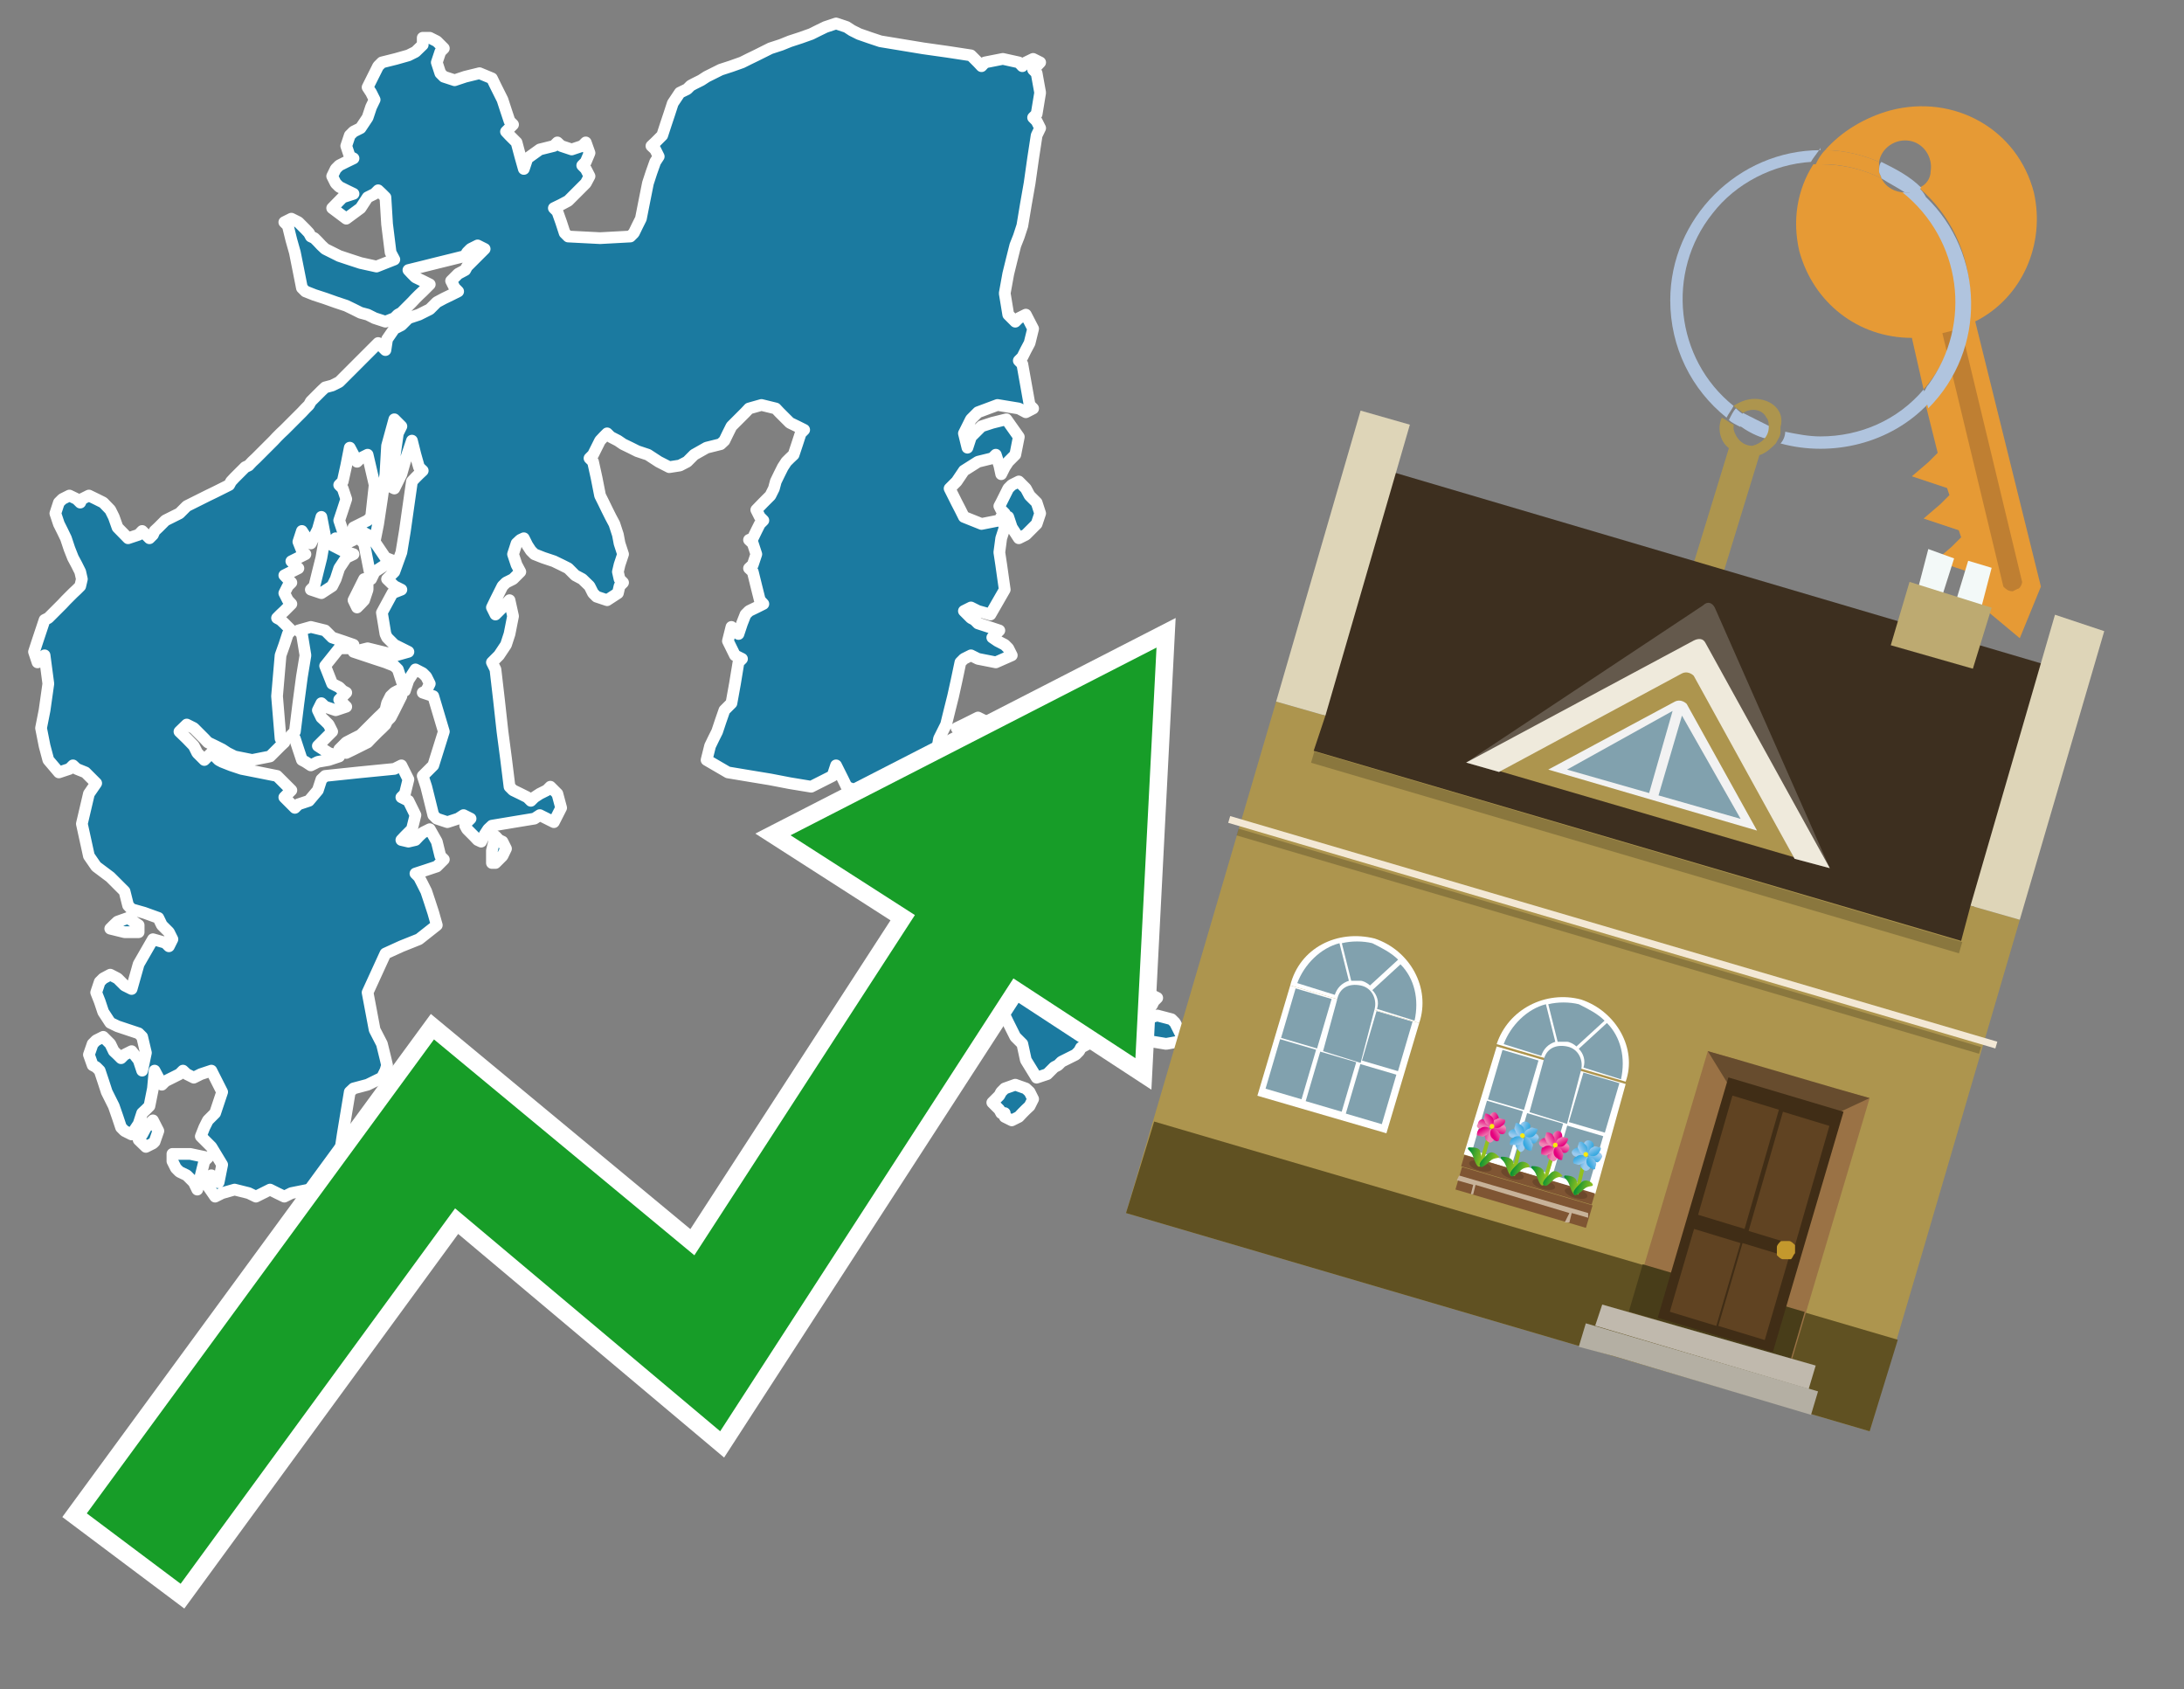 <?xml version="1.0" encoding="utf-8"?>
<!-- Generator: Adobe Illustrator 26.0.3, SVG Export Plug-In . SVG Version: 6.00 Build 0)  -->
<svg version="1.1" id="Text" xmlns="http://www.w3.org/2000/svg" xmlns:xlink="http://www.w3.org/1999/xlink" x="0px" y="0px"
	 width="93.1px" height="72px" viewBox="0 0 93.1 72" style="enable-background:new 0 0 93.1 72;" xml:space="preserve">
<rect x="0" y="0" width="93.1" height="72" fill="#808080" stroke="none"/>
<style type="text/css">
	.st0{fill:#1B7AA0;stroke:#FFFFFF;stroke-width:0.5;stroke-linejoin:round;}
	.st1{fill:none;stroke:#FFFFFF;stroke-width:1.5;stroke-miterlimit:10;}
	.st2{fill:#179D28;}
	.st3{fill:#E69A35;}
	.st4{fill:#B0C4DE;}
	.st5{fill:#AD954E;}
	.st6{fill:#BF7F32;}
	.st7{fill-rule:evenodd;clip-rule:evenodd;fill:#3D2F1F;}
	.st8{fill-rule:evenodd;clip-rule:evenodd;fill:#AD954E;}
	.st9{opacity:0.2;fill-rule:evenodd;clip-rule:evenodd;}
	.st10{fill-rule:evenodd;clip-rule:evenodd;fill:#DED5B8;}
	.st11{fill-rule:evenodd;clip-rule:evenodd;fill:#605122;}
	.st12{fill-rule:evenodd;clip-rule:evenodd;fill:#F3F9F8;}
	.st13{fill-rule:evenodd;clip-rule:evenodd;fill:#F3E8D5;}
	.st14{fill-rule:evenodd;clip-rule:evenodd;fill:#F2F2F2;}
	.st15{fill-rule:evenodd;clip-rule:evenodd;fill:#64594C;}
	.st16{fill-rule:evenodd;clip-rule:evenodd;fill:#EFEADC;}
	.st17{fill-rule:evenodd;clip-rule:evenodd;fill:#81A1AE;}
	.st18{fill-rule:evenodd;clip-rule:evenodd;fill:#BDAA71;}
	.st19{fill-rule:evenodd;clip-rule:evenodd;fill:#9A7245;}
	.st20{fill-rule:evenodd;clip-rule:evenodd;fill:#483D19;}
	.st21{fill-rule:evenodd;clip-rule:evenodd;fill:#C0B9AD;}
	.st22{fill-rule:evenodd;clip-rule:evenodd;fill:#B4AFA3;}
	.st23{fill-rule:evenodd;clip-rule:evenodd;fill:#674C2E;}
	.st24{fill:#402D16;}
	.st25{fill:#604322;}
	.st26{fill:#C3982D;}
	.st27{fill-rule:evenodd;clip-rule:evenodd;fill:#FFFFFF;}
	.st28{fill:#7F5533;}
	.st29{opacity:0.3;fill-rule:evenodd;clip-rule:evenodd;fill:#422918;}
	.st30{fill-rule:evenodd;clip-rule:evenodd;fill:none;stroke:#93C01F;stroke-width:0.162;stroke-miterlimit:10;}
	.st31{fill-rule:evenodd;clip-rule:evenodd;fill:url(#SVGID_1_);}
	.st32{fill-rule:evenodd;clip-rule:evenodd;fill:url(#SVGID_00000136377488482726569300000005766812652549587862_);}
	.st33{fill-rule:evenodd;clip-rule:evenodd;fill:url(#SVGID_00000047045188122804202920000007863949366693425053_);}
	.st34{fill-rule:evenodd;clip-rule:evenodd;fill:url(#SVGID_00000002342811657769522170000013022878025514971563_);}
	.st35{fill-rule:evenodd;clip-rule:evenodd;fill:url(#SVGID_00000160192613851178478400000007557556989253948346_);}
	.st36{fill-rule:evenodd;clip-rule:evenodd;fill:url(#SVGID_00000034789268742679970900000007133125153219215520_);}
	.st37{fill-rule:evenodd;clip-rule:evenodd;fill:url(#SVGID_00000165227553829905432030000011636877345335037368_);}
	.st38{fill-rule:evenodd;clip-rule:evenodd;fill:url(#SVGID_00000181062288708334844480000004575811738907085992_);}
	.st39{fill-rule:evenodd;clip-rule:evenodd;fill:#FCEA0D;}
	.st40{fill:url(#SVGID_00000057849931353743987410000012277012930072902567_);}
	.st41{fill:url(#SVGID_00000051344820855607172040000002413305196345599934_);}
	.st42{fill-rule:evenodd;clip-rule:evenodd;fill:url(#SVGID_00000086666929916477770920000006196880272834262665_);}
	.st43{fill-rule:evenodd;clip-rule:evenodd;fill:url(#SVGID_00000018224333459856499270000009765759953892713126_);}
	.st44{fill-rule:evenodd;clip-rule:evenodd;fill:url(#SVGID_00000031927331299489973260000013138369562780836759_);}
	.st45{fill-rule:evenodd;clip-rule:evenodd;fill:url(#SVGID_00000182495696581547992540000008457608693575496348_);}
	.st46{fill-rule:evenodd;clip-rule:evenodd;fill:url(#SVGID_00000027589037164361002400000000124169081044863140_);}
	.st47{fill-rule:evenodd;clip-rule:evenodd;fill:url(#SVGID_00000008111749555771259300000011889739957170151611_);}
	.st48{fill-rule:evenodd;clip-rule:evenodd;fill:url(#SVGID_00000068634955968394229490000017670609398145603727_);}
	.st49{fill-rule:evenodd;clip-rule:evenodd;fill:url(#SVGID_00000069378823484999310900000000438548670877986461_);}
	.st50{fill:url(#SVGID_00000044170233619960263940000003745145049721992080_);}
	.st51{fill:url(#SVGID_00000006667247591269623210000013445312659389245865_);}
	.st52{fill-rule:evenodd;clip-rule:evenodd;fill:url(#SVGID_00000027563613813413044380000018008586609008515487_);}
	.st53{fill-rule:evenodd;clip-rule:evenodd;fill:url(#SVGID_00000150068178690820298070000009811710715813280390_);}
	.st54{fill-rule:evenodd;clip-rule:evenodd;fill:url(#SVGID_00000025432168234112729000000011188072565805579426_);}
	.st55{fill-rule:evenodd;clip-rule:evenodd;fill:url(#SVGID_00000057149511016768019850000009572490700134814378_);}
	.st56{fill-rule:evenodd;clip-rule:evenodd;fill:url(#SVGID_00000127738322168939481780000000805003984536779147_);}
	.st57{fill-rule:evenodd;clip-rule:evenodd;fill:url(#SVGID_00000136373870246282996130000006668467084316856478_);}
	.st58{fill-rule:evenodd;clip-rule:evenodd;fill:url(#SVGID_00000139270308866469788330000008411339720964442558_);}
	.st59{fill-rule:evenodd;clip-rule:evenodd;fill:url(#SVGID_00000057847180117175030130000012996577531669087645_);}
	.st60{fill:url(#SVGID_00000153669000104231031210000011146863111235378083_);}
	.st61{fill:url(#SVGID_00000012456859167770126190000018295425553232182686_);}
	.st62{fill-rule:evenodd;clip-rule:evenodd;fill:url(#SVGID_00000028293868467187573670000001802030579438027924_);}
	.st63{fill-rule:evenodd;clip-rule:evenodd;fill:url(#SVGID_00000165957129101864517220000018365264816212361349_);}
	.st64{fill-rule:evenodd;clip-rule:evenodd;fill:url(#SVGID_00000164474227629903577890000010043031376040107914_);}
	.st65{fill-rule:evenodd;clip-rule:evenodd;fill:url(#SVGID_00000150067230267807012280000012384334533119268760_);}
	.st66{fill-rule:evenodd;clip-rule:evenodd;fill:url(#SVGID_00000159450371501579662300000005581418686140145034_);}
	.st67{fill-rule:evenodd;clip-rule:evenodd;fill:url(#SVGID_00000008110936382486068140000009217547220849938623_);}
	.st68{fill-rule:evenodd;clip-rule:evenodd;fill:url(#SVGID_00000119831737519451933170000014770381025075433383_);}
	.st69{fill-rule:evenodd;clip-rule:evenodd;fill:url(#SVGID_00000063594157552606205190000010533086551524857231_);}
	.st70{fill:url(#SVGID_00000145770600360399383290000003324333174332405687_);}
	.st71{fill:url(#SVGID_00000005253971877691773160000000046080761771795104_);}
	.st72{fill:#C7B299;}
</style>
<path class="st0" d="M42.68,47.44L42.6,47.29L42.45,47.14L42.3,46.99L42.45,46.84L42.6,46.69L42.68,46.54L42.83,46.39L43.28,46.23L43.73,46.39L43.89,46.54L44.04,46.84L43.89,47.14L43.73,47.29L43.58,47.44L43.43,47.6L43.13,47.75L42.83,47.6L42.83,47.44ZM48.5,43.89L48.65,43.59L48.8,43.44L49.33,43.28L49.94,43.44L50.09,43.59L50.24,43.89L50.39,44.19L50.54,44.34L49.71,44.49L48.8,44.34L48.65,44.19L48.5,44.19ZM48.65,42.68L48.8,42.53L49.03,42.38L49.33,42.53L49.18,42.68L49.11,42.83L48.8,42.98L48.5,42.83L48.5,42.68ZM40.78,43.59L41.69,43.74L41.54,43.89L41.39,44.19L41.54,44.49L41.69,44.8L41.54,45.1L41.39,45.25L41.09,45.4L40.78,45.48L40.33,45.63L39.88,45.48L40.18,45.4L40.48,45.25L40.18,45.1L39.88,44.8L40.03,44.49L40.18,44.34L40.33,44.19L40.48,44.04L40.18,43.89L39.88,43.74L39.88,43.59ZM38.74,43.74L38.89,43.28L39.04,43.13L38.89,42.98L38.74,42.83L39.04,42.68L39.35,43.44L39.2,44.19L39.04,44.34L38.74,44.49L38.44,44.34L38.59,44.19L38.74,44.19ZM41.39,32.39L41.09,31.79L40.94,31.18L40.78,31.03L41.09,30.88L41.39,30.73L41.69,30.58L41.99,30.73L42.45,30.88L42.83,31.03L42.98,31.18L43.13,32.32L42.75,33.53L42.3,33.38L42.15,33.22L41.99,32.69L41.84,32.09L41.69,32.24L41.69,32.39ZM48.35,42.68L48.2,42.98L48.05,43.28L47.89,43.13L47.74,42.98L47.59,43.13L47.29,43.28L46.99,43.44L46.84,43.59L46.68,43.74L46.84,43.89L46.99,44.04L46.84,44.19L46.68,44.34L46.38,44.49L46.08,44.65L46.0,44.8L45.85,44.95L45.55,45.1L45.25,45.25L45.1,45.4L44.94,45.48L44.79,45.63L44.64,45.78L44.19,45.93L43.73,45.18L43.58,44.49L43.43,44.34L43.28,44.19L43.13,43.89L42.98,43.59L42.83,43.28L42.68,42.98L42.6,42.83L41.99,42.68L41.39,42.53L40.94,42.38L40.48,42.53L40.33,42.68L40.18,42.98L40.03,43.28L39.88,43.13L39.73,42.98L39.57,42.6L39.73,42.15L39.88,42.0L39.65,41.85L39.35,41.7L39.2,41.54L39.04,41.39L38.89,41.24L38.74,41.39L38.59,41.54L38.44,41.39L38.29,41.24L38.14,40.94L38.29,40.64L38.44,40.33L38.59,40.03L38.74,39.73L38.89,39.43L39.04,39.28L38.89,39.12L38.74,38.97L38.44,38.9L38.14,38.44L38.29,37.99L38.44,37.84L38.59,37.69L38.74,37.84L38.89,37.99L39.04,37.84L39.65,37.69L40.18,37.23L40.33,36.78L40.48,36.63L40.94,36.48L41.39,36.33L41.24,36.17L41.09,36.02L40.94,35.87L40.78,35.27L40.94,34.74L41.09,34.59L41.24,34.43L41.39,34.59L41.69,34.74L41.99,34.59L42.15,34.43L42.3,34.28L42.52,34.13L42.83,34.43L42.98,34.74L43.13,34.43L43.58,34.13L44.04,34.28L44.19,34.43L44.34,34.59L44.49,34.74L44.64,34.59L44.79,34.43L44.94,35.27L44.64,36.17L44.34,37.38L44.49,38.59L44.64,39.28L44.94,40.03L45.25,40.33L44.94,40.64L44.64,41.09L44.94,41.54L45.25,41.39L45.55,41.24L45.85,41.39L46.15,41.54L46.38,41.39L46.84,41.24L47.29,41.39L47.74,41.54L48.2,41.7L48.5,41.85L48.8,42.0L48.65,42.15L48.5,42.45L48.5,42.68ZM42.83,21.88L42.68,21.73L42.6,21.57L42.68,21.42L42.83,21.12L42.98,20.82L43.13,20.67L43.43,20.52L43.73,20.82L43.89,21.12L44.04,21.27L44.19,21.42L44.34,21.88L44.19,22.33L44.04,22.48L43.89,22.63L43.73,22.79L43.43,22.94L43.13,22.48L42.98,22.03L42.83,22.03ZM8.11,49.18L8.86,49.34L8.71,49.49L8.56,50.09L8.41,50.7L8.26,50.39L7.96,50.09L7.65,49.94L7.5,49.79L7.35,49.49L7.35,49.18ZM6.06,48.35L6.22,48.05L6.52,47.75L6.75,48.2L6.59,48.66L6.52,48.73L6.22,48.88L5.91,48.58L5.91,48.35ZM5.31,39.73L4.7,39.58L4.85,39.43L5.01,39.28L5.46,39.12L5.91,39.43L5.91,39.73ZM14.46,27.63L13.86,28.38L14.16,29.14L14.46,29.29L14.61,29.44L14.76,29.52L14.61,29.67L14.46,29.82L14.61,29.97L14.76,30.12L14.31,30.27L13.86,30.12L13.7,29.97L13.55,30.27L13.7,30.58L13.86,30.73L14.01,30.88L14.16,31.18L13.86,31.48L13.55,31.79L14.01,32.09L14.46,32.24L14.01,32.39L13.55,32.47L13.25,32.62L13.02,32.47L12.87,32.39L12.72,31.94L12.57,31.48L12.42,31.33L12.57,31.18L12.72,29.97L12.87,28.84L13.02,27.93L12.87,27.02L12.72,26.87L13.25,26.72L13.86,26.87L14.01,27.02L14.16,27.17L14.61,27.32L15.07,27.48L15.07,27.63ZM17.11,29.67L16.96,29.97L16.81,30.27L16.65,30.58L16.5,30.73L16.43,30.88L16.28,31.03L16.12,31.18L15.97,31.33L15.82,31.48L15.67,31.64L15.37,31.79L15.07,31.94L14.76,32.09L14.46,31.94L14.61,31.79L14.76,31.64L15.07,31.48L15.37,31.33L15.52,31.18L15.67,31.03L15.82,30.88L15.97,30.73L16.12,30.58L16.28,30.43L16.43,30.27L16.5,29.97L16.65,29.67L16.81,29.52L16.96,29.44L17.11,29.44ZM15.67,25.13L15.52,25.58L15.37,25.74L15.22,25.89L15.07,25.58L15.22,25.28L15.37,24.98L15.52,24.68L15.67,24.68ZM20.97,36.25L21.12,35.64L21.27,35.8L21.42,35.87L21.57,36.17L21.42,36.48L21.27,36.63L21.12,36.78L20.97,36.78ZM18.32,1.61L18.62,1.76L18.77,1.91L18.92,2.06L18.77,2.21L18.62,2.66L18.77,3.12L18.92,3.27L19.38,3.42L19.83,3.27L20.44,3.12L20.97,3.34L21.12,3.65L21.27,3.95L21.42,4.25L21.57,4.71L21.72,5.16L21.87,5.31L21.72,5.46L21.57,5.61L21.72,5.77L21.87,5.92L22.02,6.07L22.18,6.67L22.33,7.2L22.48,6.75L23.01,6.37L23.61,6.22L23.76,6.07L23.92,6.22L24.37,6.37L24.82,6.22L24.97,6.07L25.13,6.52L24.97,6.9L24.82,7.05L24.97,7.2L25.13,7.51L24.97,7.81L24.82,7.96L24.67,8.11L24.52,8.26L24.37,8.41L24.22,8.56L23.92,8.72L23.61,8.87L23.76,9.02L23.92,9.47L24.07,9.93L24.22,10.08L25.58,10.15L26.87,10.08L27.02,9.93L27.17,9.62L27.32,9.32L27.47,8.56L27.62,7.81L27.77,7.35L27.93,6.9L28.08,6.67L27.93,6.37L27.77,6.22L27.93,6.07L28.08,5.92L28.23,5.77L28.38,5.31L28.53,4.86L28.68,4.4L28.98,3.95L29.29,3.8L29.44,3.65L29.59,3.57L29.89,3.42L30.12,3.27L30.42,3.12L30.72,2.97L31.18,2.82L31.63,2.66L31.93,2.51L32.24,2.36L32.54,2.21L32.84,2.06L33.3,1.91L33.67,1.76L34.13,1.61L34.58,1.45L34.88,1.3L35.19,1.15L35.64,1.0L36.09,1.15L36.32,1.3L36.62,1.45L37.08,1.61L37.53,1.76L38.44,1.91L39.35,2.06L40.41,2.21L41.39,2.36L41.54,2.51L41.69,2.66L41.84,2.82L41.99,2.66L42.75,2.51L43.43,2.66L43.58,2.82L43.73,2.66L44.04,2.51L44.34,2.66L44.19,2.82L44.04,2.97L44.19,3.12L44.34,3.95L44.19,4.86L44.04,5.01L44.19,5.16L44.34,5.46L44.19,5.77L44.04,6.75L43.89,7.81L43.73,8.72L43.58,9.62L43.43,10.08L43.28,10.46L43.13,11.06L42.98,11.67L42.83,12.5L42.98,13.41L43.13,13.56L43.28,13.71L43.43,13.56L43.73,13.41L44.04,14.01L43.89,14.62L43.73,14.92L43.58,15.22L43.43,15.37L43.58,15.52L43.73,16.36L43.89,17.26L44.04,17.41L43.73,17.57L43.43,17.41L42.52,17.26L41.69,17.57L41.39,17.87L41.09,18.47L41.24,19.08L41.39,18.62L41.84,18.17L42.3,18.02L42.9,17.87L43.43,18.62L43.28,19.38L43.13,19.53L42.98,19.68L42.83,19.91L42.68,20.21L42.6,19.84L42.45,19.38L42.3,19.53L41.69,19.68L41.09,20.06L40.78,20.52L40.48,20.82L40.63,21.12L40.78,21.42L40.94,21.73L41.09,22.03L41.84,22.33L42.6,22.18L42.68,22.03L42.83,22.48L42.68,22.94L42.6,23.54L42.68,24.07L42.83,25.13L42.22,26.19L41.69,26.04L41.39,25.89L41.09,26.04L41.24,26.19L41.39,26.34L41.54,26.42L41.69,26.57L42.15,26.72L42.6,26.87L42.45,27.02L42.3,27.17L42.52,27.32L42.83,27.48L42.98,27.63L43.13,27.93L42.45,28.23L41.69,28.08L41.39,27.93L41.09,28.08L40.94,28.23L40.78,28.99L40.63,29.67L40.48,30.27L40.33,30.88L40.18,31.18L40.03,31.48L39.88,32.32L39.73,33.22L39.57,33.68L39.5,34.13L39.35,34.28L39.5,34.43L39.57,34.59L39.88,34.74L40.18,35.04L40.03,35.34L39.88,35.49L39.73,35.64L39.57,35.8L39.2,35.87L38.74,35.8L38.59,35.64L38.44,36.02L37.83,36.48L37.23,36.17L37.38,35.87L37.53,35.57L37.68,35.34L37.83,34.74L37.68,34.13L37.53,33.98L36.78,33.83L36.09,33.53L35.94,33.22L35.79,32.92L35.64,32.62L35.49,33.07L34.58,33.53L33.67,33.38L32.84,33.22L31.93,33.07L31.03,32.92L30.12,32.39L30.27,31.79L30.42,31.48L30.57,31.18L30.72,30.73L30.88,30.27L31.03,30.12L31.18,29.97L31.33,29.14L31.48,28.23L31.63,28.08L31.33,27.93L31.03,27.32L31.18,26.72L31.33,26.87L31.48,27.02L31.63,26.57L31.78,26.19L31.93,26.04L32.24,25.89L32.54,25.74L32.39,25.58L32.24,24.98L32.09,24.37L31.93,24.22L32.09,24.07L32.24,23.62L32.09,23.16L31.93,23.01L32.09,22.94L32.24,22.63L32.39,22.33L32.54,22.18L32.39,22.03L32.24,21.73L32.54,21.42L32.84,21.12L32.99,20.82L33.07,20.52L33.22,20.21L33.37,19.91L33.52,19.68L33.67,19.53L33.83,19.38L33.98,18.93L34.13,18.47L34.28,18.32L33.98,18.17L33.67,18.02L33.52,17.87L33.37,17.72L33.22,17.57L33.07,17.41L32.46,17.26L31.93,17.41L31.78,17.57L31.63,17.72L31.48,17.87L31.33,18.02L31.18,18.17L31.03,18.47L30.88,18.78L30.72,18.93L30.12,19.08L29.59,19.38L29.29,19.68L28.98,19.84L28.53,19.91L28.08,19.68L27.62,19.38L27.17,19.23L26.87,19.08L26.56,18.93L26.34,18.78L26.03,18.62L25.88,18.47L25.73,18.62L25.58,18.78L25.43,19.08L25.28,19.38L25.13,19.53L25.28,19.68L25.43,20.36L25.58,21.12L25.73,21.42L25.88,21.73L26.03,22.03L26.19,22.33L26.34,22.79L26.41,23.16L26.56,23.62L26.41,24.07L26.34,24.37L26.41,24.68L26.56,24.83L26.41,24.98L26.34,25.28L25.88,25.58L25.43,25.43L25.28,25.28L25.13,24.98L24.82,24.68L24.52,24.52L24.37,24.37L24.22,24.22L23.92,24.07L23.61,23.92L23.16,23.77L22.78,23.62L22.63,23.47L22.48,23.24L22.33,22.94L22.18,23.01L22.02,23.16L21.87,23.62L22.02,24.07L22.18,24.37L21.87,24.68L21.57,24.83L21.42,24.98L21.27,25.28L21.12,25.58L20.97,25.89L21.12,26.19L21.27,26.04L21.42,25.89L21.57,25.74L21.72,25.58L21.87,26.26L21.72,27.02L21.57,27.48L21.27,27.93L20.97,28.23L21.12,28.53L21.27,29.82L21.42,31.18L21.57,32.32L21.72,33.53L21.87,33.68L22.18,33.83L22.48,33.98L22.63,34.13L22.78,33.98L23.01,33.83L23.31,33.68L23.46,33.53L23.61,33.68L23.76,33.83L23.92,34.43L23.61,35.04L23.31,34.89L23.01,34.74L22.78,34.89L21.87,35.04L20.97,35.19L20.81,35.34L20.66,35.57L20.51,35.87L20.36,35.8L20.21,35.64L20.06,35.49L19.91,35.34L19.83,35.19L19.91,35.04L20.06,34.89L19.76,34.74L19.53,34.89L19.07,35.04L18.62,34.89L18.47,34.74L18.32,34.13L18.17,33.53L18.02,33.07L18.47,32.62L18.92,31.18L18.47,29.67L18.02,29.52L18.17,29.44L18.32,29.14L18.17,28.84L18.02,28.69L17.71,28.53L17.41,28.99L17.26,29.44L17.11,28.99L16.96,28.53L16.81,28.38L16.43,28.23L15.97,28.08L15.52,27.93L15.07,27.78L15.67,27.63L16.28,27.78L16.88,27.93L17.41,27.78L17.11,27.63L16.81,27.48L16.65,27.32L16.5,27.17L16.43,27.02L16.28,26.11L16.73,25.28L17.11,25.13L16.81,24.98L16.5,24.68L16.81,24.37L17.11,23.54L17.26,22.63L17.41,21.57L17.56,20.52L17.71,20.36L17.86,20.21L18.02,20.06L17.86,19.91L17.71,19.38L17.56,18.78L17.41,19.23L17.26,19.68L17.11,20.21L16.81,20.82L16.5,20.67L16.65,20.52L16.81,19.53L16.96,18.47L17.11,18.17L16.81,17.87L16.5,19.0L16.43,20.21L16.28,21.27L16.12,22.33L15.97,23.09L16.43,23.77L16.81,23.92L16.43,24.07L15.97,24.37L15.82,24.68L15.67,23.92L15.52,23.16L15.37,23.01L15.52,22.94L15.67,22.79L15.37,22.63L15.07,22.48L15.37,22.33L15.67,22.18L15.82,22.03L15.97,20.67L15.67,19.38L15.37,19.53L15.22,19.68L15.07,19.38L14.91,19.08L14.76,19.84L14.61,20.52L14.46,20.67L14.61,20.82L14.76,21.27L14.61,21.73L14.46,22.18L14.61,22.63L14.76,22.79L14.91,22.94L15.07,23.01L14.76,23.16L14.46,23.01L14.31,22.94L14.16,23.24L14.61,23.47L15.07,23.62L14.76,23.77L14.46,24.22L14.31,24.68L14.16,24.98L13.7,25.28L13.25,25.13L13.4,24.98L13.55,24.37L13.7,23.77L13.86,22.86L13.7,22.03L13.55,22.56L13.25,23.16L13.02,22.86L12.87,22.63L12.72,23.09L12.87,23.47L13.02,23.62L12.72,23.77L12.42,23.92L12.57,24.07L12.72,24.22L12.42,24.37L12.12,24.52L12.27,24.68L12.42,24.83L12.27,24.98L12.12,25.28L12.27,25.58L12.42,25.74L12.27,25.89L12.12,26.04L11.96,26.19L11.81,26.34L11.96,26.42L12.12,26.57L12.27,26.72L12.42,26.87L12.27,27.02L12.12,27.48L11.96,27.93L11.81,29.67L11.96,31.48L12.12,31.64L11.96,31.79L11.81,31.94L11.66,32.09L11.51,32.24L10.75,32.39L10.0,32.24L9.7,32.09L9.47,31.94L9.17,31.79L8.86,31.64L8.71,31.48L8.56,31.33L8.41,31.18L8.26,31.03L7.96,30.88L7.65,31.18L7.96,31.48L8.26,31.79L8.41,32.09L8.56,32.24L8.71,32.39L8.86,32.24L9.01,32.09L9.17,32.24L9.32,32.39L9.47,32.47L9.85,32.62L10.3,32.77L11.06,32.92L11.81,33.07L11.96,33.22L12.12,33.38L12.27,33.53L12.42,33.68L12.27,33.83L12.12,33.98L12.27,34.13L12.42,34.28L12.57,34.43L12.72,34.28L13.17,34.13L13.55,33.68L13.7,33.22L13.86,33.07L15.29,32.92L16.81,32.77L17.11,32.62L17.41,33.22L17.26,33.83L17.11,33.98L17.41,34.13L17.71,34.74L17.56,35.34L17.41,35.49L17.26,35.64L17.11,35.8L17.41,35.87L17.71,35.8L17.86,35.64L18.02,35.49L18.32,35.34L18.62,35.87L18.77,36.48L18.92,36.63L18.77,36.78L18.62,36.93L18.17,37.08L17.71,37.23L17.86,37.38L18.02,37.69L18.17,37.99L18.32,38.44L18.47,38.9L18.62,39.43L17.86,40.03L17.11,40.33L16.43,40.64L15.67,42.3L15.97,43.89L16.28,44.49L16.43,45.1L16.5,45.4L16.43,45.63L16.28,45.93L15.67,46.23L15.07,46.39L14.91,46.54L14.76,47.44L14.61,48.35L14.46,49.34L14.16,50.39L13.86,50.55L13.17,50.7L12.42,50.85L12.12,51.0L11.81,50.85L11.51,50.7L11.21,50.85L10.91,51.0L10.6,50.85L10.0,50.7L9.47,50.85L9.17,51.0L8.86,50.55L9.01,50.09L9.17,50.24L9.32,50.39L9.47,49.64L9.01,48.88L8.56,48.43L8.71,48.05L8.86,47.75L9.17,47.44L9.47,46.54L9.01,45.63L8.56,45.78L8.26,45.93L7.96,45.78L7.8,45.63L7.65,45.78L7.35,45.93L7.05,46.08L6.9,46.23L6.75,45.93L6.59,45.63L6.52,46.39L6.37,47.14L6.22,47.29L6.06,47.44L5.91,47.9L5.61,48.35L5.31,48.2L5.16,48.05L5.01,47.6L4.85,47.14L4.7,46.84L4.55,46.54L4.4,46.08L4.25,45.63L4.1,45.48L3.95,45.4L3.79,44.95L3.95,44.49L4.1,44.34L4.4,44.19L4.7,44.49L4.85,44.8L5.01,44.95L5.16,45.1L5.31,44.95L5.61,44.8L5.91,45.18L6.06,45.63L6.22,44.87L6.06,44.19L5.91,44.04L5.46,43.89L5.01,43.74L4.7,43.59L4.4,43.13L4.25,42.68L4.1,42.3L4.25,41.85L4.4,41.7L4.7,41.54L5.01,41.7L5.16,41.85L5.31,42.0L5.61,42.15L5.91,41.09L6.52,40.03L7.05,40.18L7.2,40.33L7.35,40.03L7.2,39.73L7.05,39.58L6.9,39.43L6.75,39.12L6.14,38.9L5.61,38.75L5.46,38.59L5.31,37.99L4.7,37.38L4.1,36.93L3.79,36.48L3.49,35.11L3.79,33.83L4.1,33.38L3.64,32.92L3.27,32.77L3.11,32.62L2.96,32.77L2.51,32.92L2.06,32.39L1.9,31.79L1.75,31.03L1.9,30.27L2.06,29.14L1.9,27.93L1.75,28.08L1.6,28.23L1.45,27.78L1.6,27.32L1.75,26.87L1.9,26.42L2.06,26.34L2.21,26.19L2.36,26.04L2.51,25.89L2.66,25.74L2.81,25.58L2.96,25.43L3.11,25.28L3.27,25.13L3.42,24.98L3.49,24.68L3.42,24.37L3.27,24.07L3.11,23.77L2.96,23.39L2.81,22.94L2.66,22.63L2.51,22.33L2.36,21.88L2.51,21.42L2.66,21.27L2.96,21.12L3.27,21.27L3.42,21.42L3.49,21.27L3.79,21.12L4.1,21.27L4.4,21.42L4.7,21.73L4.85,22.03L5.01,22.48L5.46,22.94L5.91,22.79L6.06,22.63L6.22,22.79L6.37,22.94L6.52,22.79L6.59,22.63L6.75,22.48L6.9,22.33L7.05,22.18L7.35,22.03L7.65,21.88L7.8,21.73L7.96,21.57L8.26,21.42L8.56,21.27L8.86,21.12L9.17,20.97L9.47,20.82L9.77,20.67L9.85,20.52L10.0,20.36L10.15,20.21L10.3,20.06L10.45,19.91L10.6,19.84L10.75,19.68L10.91,19.53L11.06,19.38L11.21,19.23L11.36,19.08L11.51,18.93L11.66,18.78L11.81,18.62L11.96,18.47L12.12,18.32L12.27,18.17L12.42,18.02L12.57,17.87L12.72,17.72L12.87,17.57L13.02,17.41L13.17,17.26L13.25,17.11L13.4,16.96L13.55,16.81L13.7,16.66L13.86,16.51L14.16,16.43L14.46,16.28L14.61,16.13L14.76,15.98L14.91,15.83L15.07,15.67L15.22,15.52L15.37,15.37L15.52,15.22L15.67,15.07L15.82,14.92L15.97,14.77L16.12,14.62L16.28,14.77L16.43,14.92L16.5,14.46L16.81,14.01L17.11,13.86L17.26,13.71L17.41,13.56L17.86,13.41L18.32,13.18L18.62,12.88L18.92,12.72L19.23,12.57L19.53,12.42L19.38,12.27L19.23,11.97L19.53,11.67L19.83,11.51L19.91,11.36L20.06,11.21L20.21,11.06L20.36,10.91L20.51,10.76L20.66,10.61L20.36,10.46L20.06,10.61L19.91,10.76L19.83,10.91L19.23,11.06L18.62,11.21L18.02,11.36L17.41,11.51L17.56,11.67L17.71,11.82L18.02,11.97L18.32,12.12L18.17,12.27L18.02,12.42L17.86,12.57L17.71,12.72L17.56,12.88L17.41,13.03L17.26,13.18L17.11,13.33L16.96,13.41L16.81,13.56L16.43,13.71L15.97,13.56L15.67,13.41L15.37,13.33L15.07,13.18L14.76,13.03L14.31,12.88L13.86,12.72L13.4,12.57L13.02,12.42L12.87,12.27L12.72,11.51L12.57,10.76L12.42,10.23L12.27,9.62L12.12,9.47L12.42,9.32L12.72,9.47L12.87,9.62L13.02,9.77L13.17,9.93L13.25,10.08L13.4,10.15L13.55,10.3L13.7,10.46L13.86,10.61L14.16,10.76L14.46,10.91L14.91,11.06L15.37,11.21L16.05,11.36L16.81,11.06L16.65,10.76L16.5,9.55L16.43,8.41L16.28,8.26L16.12,8.11L15.97,8.26L15.67,8.41L15.37,8.87L14.76,9.32L14.16,8.87L14.61,8.41L15.07,8.26L14.76,8.11L14.46,7.96L14.31,7.81L14.16,7.51L14.31,7.2L14.46,7.05L14.76,6.9L15.07,6.75L14.91,6.67L14.76,6.22L14.91,5.77L15.07,5.61L15.37,5.46L15.67,5.01L15.82,4.56L15.97,4.25L15.82,3.95L15.67,3.72L15.82,3.42L15.97,3.12L16.12,2.82L16.28,2.66L16.88,2.51L17.41,2.36L17.71,2.21L18.02,1.91L18.02,1.61Z"/>
<polygon class="st1" points="49.3,27.6 33.7,35.6 39,39 29.6,53.5 18.5,44.3 3.7,64.5 7.7,67.5 19.4,51.5 30.7,61 43.2,41.7 
	48.4,45.1 "/>
<polygon class="st2" points="49.3,27.6 33.7,35.6 39,39 29.6,53.5 18.5,44.3 3.7,64.5 7.7,67.5 19.4,51.5 30.7,61 43.2,41.7 
	48.4,45.1 "/>
<path class="st3" d="M80.2,7.6c0-0.1-0.1-0.2-0.1-0.3c0-0.1,0-0.3,0-0.4c-0.7-0.3-1.5-0.5-2.3-0.5c-0.2,0.2-0.3,0.4-0.4,0.6
	c0.1,0,0.2,0,0.3,0C78.5,7,79.4,7.2,80.2,7.6z"/>
<path class="st4" d="M77.6,6.4c-3.5,0-6.4,2.9-6.4,6.4c0,2,0.9,3.8,2.4,5c0.1-0.2,0.2-0.3,0.3-0.5c-2.5-2-2.9-5.7-0.9-8.2
	c1-1.3,2.6-2.1,4.2-2.2c0.1-0.2,0.3-0.4,0.4-0.6V6.4z"/>
<path class="st3" d="M84.2,13.7c2-1,3-3.3,2.5-5.5C86,5.5,83.3,4,80.6,4.7c-1.1,0.3-2.1,0.9-2.8,1.7c0.8,0,1.6,0.2,2.3,0.5
	c0.1-0.6,0.7-1,1.3-0.9c0.6,0.1,1,0.7,0.9,1.3c0,0.3-0.2,0.6-0.5,0.7c2.7,2.3,2.9,6.4,0.6,9c-0.1,0.1-0.2,0.2-0.3,0.3l0.5,2
	l-0.4,0.4l-0.7,0.6l0.9,0.3l0.6,0.2l0.1,0.3l-0.4,0.4L82,22.1l0.9,0.3l0.6,0.2l0.1,0.3l-0.4,0.4l-0.7,0.6l0.9,0.3l0.6,0.2l0.3,1.3
	l1.8,1.5L87,25L84.2,13.7z"/>
<path class="st3" d="M81.2,8.2c-0.4,0-0.8-0.2-1-0.6C79.4,7.2,78.5,7,77.6,7c-0.1,0-0.2,0-0.3,0c-0.7,1.1-0.9,2.4-0.6,3.7
	c0.6,2.2,2.5,3.7,4.8,3.7l0.5,2.2c2.1-2.4,1.9-6.1-0.6-8.2C81.3,8.3,81.2,8.3,81.2,8.2z"/>
<path class="st4" d="M74.1,18.1c0.4,0.3,0.8,0.5,1.2,0.6c0.1-0.1,0.2-0.3,0.2-0.5l0,0c-0.4-0.2-0.8-0.4-1.2-0.6
	C74.2,17.8,74.1,17.9,74.1,18.1z"/>
<path class="st4" d="M74.4,17.7c-0.2-0.1-0.3-0.2-0.4-0.3c-0.1,0.1-0.2,0.3-0.3,0.5c0.1,0.1,0.3,0.2,0.5,0.3
	C74.1,17.9,74.2,17.8,74.4,17.7z"/>
<path class="st5" d="M74.8,17c-0.3,0-0.6,0.1-0.9,0.3c0.1,0.1,0.3,0.2,0.4,0.3c0.3-0.2,0.8-0.2,1,0.2c0.1,0.1,0.1,0.3,0.1,0.4l0,0
	c0,0.4-0.3,0.7-0.7,0.8c-0.4,0-0.7-0.3-0.8-0.7c0,0,0,0,0-0.1v-0.1c-0.2-0.1-0.3-0.2-0.5-0.3c-0.2,0.4-0.1,1,0.3,1.3l-1.9,6.2
	l1.3,0.3l1.9-6.2c0.3-0.1,0.5-0.3,0.7-0.5c0.1-0.2,0.2-0.3,0.2-0.5c0-0.1,0-0.1,0-0.2C76.1,17.5,75.5,17,74.8,17z"/>
<path class="st6" d="M86,25.1l-0.2,0.1c-0.2,0-0.3-0.1-0.4-0.2l0,0l-2.6-10.8l0.8-0.2l2.6,10.8C86.2,24.9,86.1,25.1,86,25.1L86,25.1
	z"/>
<path class="st4" d="M80.1,7.3c0,0.1,0.1,0.2,0.1,0.3c0.3,0.2,0.7,0.4,1,0.6c0.1,0,0.2,0,0.3,0c0.1,0,0.3-0.1,0.4-0.2
	c-0.5-0.5-1.1-0.8-1.7-1.1C80.1,7,80.1,7.2,80.1,7.3z"/>
<path class="st4" d="M77.6,18.6c-0.5,0-1-0.1-1.5-0.2c0,0.2-0.1,0.4-0.2,0.5c2.2,0.6,4.7,0,6.3-1.7L82,16.6
	C80.9,17.9,79.3,18.6,77.6,18.6z"/>
<path class="st4" d="M81.8,8c-0.1,0.1-0.2,0.1-0.4,0.2c-0.1,0-0.2,0-0.3,0c2.5,2,3,5.6,1.1,8.2c-0.1,0.1-0.1,0.2-0.2,0.3l0.2,0.7
	c2.5-2.5,2.4-6.6-0.1-9C82,8.2,81.9,8.1,81.8,8L81.8,8z"/>
<g>
	<polygon class="st7" points="83.7,40.3 55.9,32.1 59.3,20.1 87.1,28.3 83.7,40.3 	"/>
	<polygon class="st8" points="82,53.2 86.1,39.2 84,38.6 83.6,40.1 56,32 56.5,30.5 54.4,29.9 48,51.7 79.7,61 	"/>
	
		<rect x="55.4" y="36.1" transform="matrix(0.959 0.282 -0.282 0.959 13.08 -18.214)" class="st9" width="28.8" height="0.5"/>
	<polygon class="st10" points="86.1,39.2 84,38.6 87.6,26.2 89.7,26.9 86.1,39.2 	"/>
	<polygon class="st10" points="56.5,30.5 54.4,29.9 58,17.5 60.1,18.1 56.5,30.5 	"/>
	<polygon class="st11" points="79.7,61 80.9,57.1 49.2,47.8 48,51.7 79.7,61 	"/>
	<g>
		<polygon class="st12" points="83.3,23.8 82.2,23.4 81.6,25.7 82.6,26 83.3,23.8 		"/>
		<polygon class="st12" points="84.9,24.2 83.9,23.9 83.2,26.2 84.3,26.5 84.9,24.2 		"/>
	</g>
	
		<rect x="51.7" y="39.6" transform="matrix(0.959 0.282 -0.282 0.959 14.028 -17.775)" class="st13" width="34.1" height="0.3"/>
	<rect x="52.1" y="40" transform="matrix(0.959 0.282 -0.282 0.959 14.116 -17.735)" class="st9" width="33" height="0.3"/>
	<g>
		<polygon class="st8" points="63.7,32.8 72.1,28.4 76.7,36.6 		"/>
		<path class="st14" d="M66,32.8l5.4-2.9c0.2-0.1,0.4,0,0.5,0.1l3,5.4L66,32.8z"/>
		<path class="st15" d="M72.1,28.2l4.4,8.4L78,37l-4.9-11.1c-0.1-0.2-0.3-0.3-0.5-0.1l-10.1,6.7l1.4,0.4L72.1,28.2z"/>
		<path class="st16" d="M72.2,28.8l4.3,7.8L78,37l-5.3-9.6c-0.1-0.2-0.3-0.2-0.5-0.1l-9.7,5.2l1.4,0.4l7.8-4.2
			C71.9,28.6,72.1,28.7,72.2,28.8z"/>
		<g>
			<polygon class="st17" points="71.7,30.5 70.7,33.9 74.2,34.9 			"/>
			<polygon class="st17" points="71.3,30.3 66.8,32.8 70.3,33.8 			"/>
		</g>
	</g>
	<polygon class="st18" points="84.9,25.9 81.4,24.8 80.6,27.5 84.1,28.5 84.9,25.9 	"/>
	<g>
		<polygon class="st19" points="79.7,46.8 78.2,46.4 75,57.5 76.4,57.9 79.7,46.8 		"/>
		<polygon class="st19" points="72.8,44.8 74.2,45.2 70.9,56.3 69.5,55.9 72.8,44.8 		"/>
		
			<rect x="69.6" y="54.9" transform="matrix(0.959 0.282 -0.282 0.959 18.762 -18.392)" class="st20" width="7.2" height="2.1"/>
		<polygon class="st21" points="77.1,59.2 77.4,58.2 68.3,55.6 68,56.5 77.1,59.2 		"/>
		<polygon class="st22" points="77.2,60.3 77.5,59.3 67.6,56.4 67.3,57.4 68.8,57.8 77.2,60.3 		"/>
		<polygon class="st23" points="74.2,45.2 78.3,46.4 79.7,46.8 78.2,47.5 77.9,47.6 73.8,46.4 73.6,46.1 72.8,44.8 		"/>
		<g>
			<g transform="matrix( 0.861, 0, 0, 0.861, 2148,666.7) ">
				<g>
					<g id="Symbol_9_0_Layer2_0_MEMBER_8_MEMBER_12_MEMBER_0_FILL_00000111183003773355860820000007013263954173712564_">
						<path class="st24" d="M-2403.5-719.3l-5.7-1.7l-3.5,11.9l5.7,1.7L-2403.5-719.3z"/>
					</g>
				</g>
			</g>
			<g transform="matrix( 0.861, 0, 0, 0.861, 2148,666.7) ">
				<g>
					<g id="Symbol_9_0_Layer2_0_MEMBER_8_MEMBER_12_MEMBER_1_MEMBER_0_FILL_00000125585292404600054600000015234622753563275421_">
						<path class="st25" d="M-2408.4-713.5l1.7-5.9l-2.3-0.7l-1.7,5.9L-2408.4-713.5z"/>
					</g>
				</g>
			</g>
			<g transform="matrix( 0.861, 0, 0, 0.861, 2148,666.7) ">
				<g>
					<g id="Symbol_9_0_Layer2_0_MEMBER_8_MEMBER_12_MEMBER_1_MEMBER_1_FILL_00000025412621715716566140000013271319662037376175_">
						<path class="st25" d="M-2406.5-719.3l-1.7,5.9l2.3,0.7l1.7-5.9L-2406.5-719.3z"/>
					</g>
				</g>
			</g>
			<g transform="matrix( 0.861, 0, 0, 0.861, 2148,666.7) ">
				<g>
					<g id="Symbol_9_0_Layer2_0_MEMBER_8_MEMBER_12_MEMBER_2_MEMBER_0_FILL_00000103263332450441250980000006975155893405686662_">
						<path class="st25" d="M-2409.8-708.7l1.2-4.1l-2.3-0.7l-1.2,4.1L-2409.8-708.7z"/>
					</g>
				</g>
			</g>
			<g transform="matrix( 0.861, 0, 0, 0.861, 2148,666.7) ">
				<g>
					<g id="Symbol_9_0_Layer2_0_MEMBER_8_MEMBER_12_MEMBER_2_MEMBER_1_FILL_00000132805436019310091210000006645113575941014687_">
						<path class="st25" d="M-2407.4-708l1.2-4.1l-2.3-0.7l-1.2,4.1L-2407.4-708z"/>
					</g>
				</g>
			</g>
			<g transform="matrix( 0.861, 0, 0, 0.861, 2148,666.7) ">
				<g>
					<g id="Symbol_9_0_Layer2_0_MEMBER_8_MEMBER_13_FILL_00000080201270647037501380000002570292728989099932_">
						<path class="st26" d="M-2405.9-712.3c0-0.1,0-0.3,0-0.4c-0.1-0.1-0.2-0.2-0.3-0.2c-0.1,0-0.2,0-0.4,0
							c-0.1,0.1-0.2,0.2-0.2,0.3c0,0.1,0,0.3,0,0.4c0.1,0.1,0.2,0.2,0.3,0.2c0.1,0,0.3,0,0.4,0C-2406-712.1-2406-712.2-2405.9-712.3
							z"/>
					</g>
				</g>
			</g>
		</g>
	</g>
	<g>
		<g>
			<polygon class="st27" points="63.8,44.6 69.3,46.2 68,50.9 62.4,49.2 63.8,44.6 			"/>
		</g>
		
			<rect x="66.9" y="46.2" transform="matrix(0.282 -0.959 0.959 0.282 3.706 98.951)" class="st17" width="2.2" height="1.6"/>
		
			<rect x="63.4" y="45.2" transform="matrix(0.282 -0.959 0.959 0.282 2.203 94.91)" class="st17" width="2.2" height="1.6"/>
		
			<rect x="66.2" y="48.4" transform="matrix(0.282 -0.959 0.959 0.282 1.104 99.919)" class="st17" width="2.2" height="1.6"/>
		<rect x="64.5" y="47.9" transform="matrix(0.282 -0.959 0.959 0.282 0.352 97.899)" class="st17" width="2.2" height="1.6"/>
		
			<rect x="62.8" y="47.4" transform="matrix(0.282 -0.959 0.959 0.282 -0.4 95.879)" class="st17" width="2.2" height="1.6"/>
		<path class="st27" d="M67.4,42.6c-1.5-0.4-3.1,0.4-3.6,1.9l5.5,1.6C69.8,44.7,68.9,43.1,67.4,42.6z"/>
		<path class="st17" d="M67.4,45.6C67.4,45.6,67.4,45.6,67.4,45.6c0.1-0.4-0.1-0.9-0.6-1s-0.9,0.1-1,0.6c0,0,0,0,0,0l-0.6,2.2
			l1.6,0.5L67.4,45.6L67.4,45.6z"/>
		<path class="st17" d="M66.4,44.4c0.1,0,0.3,0,0.4,0c0.1,0,0.3,0.1,0.4,0.2l1.2-1.1c-0.3-0.3-0.7-0.5-1.1-0.7
			c-0.4-0.1-0.9-0.1-1.3,0L66.4,44.4z"/>
		<path class="st17" d="M67.3,44.7c0.2,0.2,0.3,0.5,0.2,0.8l1.6,0.5c0.2-0.9,0-1.8-0.6-2.4L67.3,44.7z"/>
		<path class="st17" d="M65.7,45c0.1-0.3,0.3-0.5,0.6-0.6l-0.4-1.6c-0.8,0.2-1.5,0.9-1.8,1.7L65.7,45z"/>
	</g>
	<g>
		<g>
			<polygon class="st27" points="55,42 60.5,43.6 59.1,48.3 53.6,46.7 55,42 			"/>
		</g>
		
			<rect x="58.1" y="43.6" transform="matrix(0.282 -0.959 0.959 0.282 -0.137 88.624)" class="st17" width="2.2" height="1.6"/>
		
			<rect x="54.6" y="42.6" transform="matrix(0.282 -0.959 0.959 0.282 -1.641 84.583)" class="st17" width="2.2" height="1.6"/>
		
			<rect x="57.4" y="45.8" transform="matrix(0.282 -0.959 0.959 0.282 -2.739 89.592)" class="st17" width="2.2" height="1.6"/>
		
			<rect x="55.7" y="45.3" transform="matrix(0.282 -0.959 0.959 0.282 -3.491 87.572)" class="st17" width="2.2" height="1.6"/>
		<rect x="54" y="44.8" transform="matrix(0.282 -0.959 0.959 0.282 -4.243 85.552)" class="st17" width="2.2" height="1.6"/>
		<path class="st27" d="M58.6,40C57,39.6,55.4,40.4,55,42l5.5,1.6C61,42.1,60.1,40.5,58.6,40z"/>
		<path class="st17" d="M58.6,43C58.6,43,58.6,43,58.6,43c0.1-0.4-0.1-0.9-0.6-1s-0.9,0.1-1,0.6c0,0,0,0,0,0l-0.6,2.2l1.6,0.5
			L58.6,43L58.6,43z"/>
		<path class="st17" d="M57.6,41.8c0.1,0,0.3,0,0.4,0c0.1,0,0.3,0.1,0.4,0.2l1.2-1.1c-0.3-0.3-0.7-0.5-1.1-0.7
			c-0.4-0.1-0.9-0.1-1.3,0L57.6,41.8z"/>
		<path class="st17" d="M58.5,42.2c0.2,0.2,0.3,0.5,0.2,0.8l1.6,0.5c0.2-0.9,0-1.8-0.6-2.4L58.5,42.2z"/>
		<path class="st17" d="M56.9,42.4c0.1-0.3,0.3-0.5,0.6-0.6l-0.4-1.6c-0.8,0.2-1.5,0.9-1.8,1.7L56.9,42.4z"/>
	</g>
	<g>
		
			<rect x="64.9" y="47.4" transform="matrix(0.282 -0.959 0.959 0.282 -1.472 98.578)" class="st28" width="0.5" height="5.8"/>
		<g>
			<g>
				
					<ellipse transform="matrix(0.282 -0.959 0.959 0.282 -2.348 96.193)" class="st29" cx="63.1" cy="49.7" rx="0.2" ry="0.5"/>
				<g>
					<line class="st30" x1="63.6" y1="48" x2="63.1" y2="49.7"/>
					<g>
						
							<linearGradient id="SVGID_1_" gradientUnits="userSpaceOnUse" x1="80.389" y1="50.153" x2="80.749" y2="50.153" gradientTransform="matrix(0.959 0.282 -0.282 0.959 0.552 -23.157)">
							<stop  offset="0" style="stop-color:#EF87B5"/>
							<stop  offset="0.406" style="stop-color:#EB4B9C"/>
							<stop  offset="0.806" style="stop-color:#E71586"/>
							<stop  offset="1" style="stop-color:#E5007E"/>
						</linearGradient>
						<path class="st31" d="M63.9,47.7c0,0.1-0.2,0.3-0.3,0.3c-0.1,0-0.1-0.3-0.1-0.4s0.1-0.2,0.2-0.2S63.9,47.6,63.9,47.7z"/>
						
							<linearGradient id="SVGID_00000040548491794509658360000013337753770698762135_" gradientUnits="userSpaceOnUse" x1="-413.139" y1="25.084" x2="-412.779" y2="25.084" gradientTransform="matrix(-0.959 -0.282 0.282 -0.959 -339.762 -44.087)">
							<stop  offset="0" style="stop-color:#EF87B5"/>
							<stop  offset="0.406" style="stop-color:#EB4B9C"/>
							<stop  offset="0.806" style="stop-color:#E71586"/>
							<stop  offset="1" style="stop-color:#E5007E"/>
						</linearGradient>
						
							<path style="fill-rule:evenodd;clip-rule:evenodd;fill:url(#SVGID_00000040548491794509658360000013337753770698762135_);" d="
							M63.3,48.4c0-0.1,0.2-0.3,0.3-0.3c0.1,0,0.1,0.3,0.1,0.4s-0.1,0.2-0.2,0.2C63.3,48.6,63.3,48.5,63.3,48.4z"/>
						
							<linearGradient id="SVGID_00000113313170451307607450000001297920665793043110_" gradientUnits="userSpaceOnUse" x1="-141.004" y1="-221.981" x2="-140.645" y2="-221.981" gradientTransform="matrix(-0.282 0.959 -0.959 -0.282 -188.763 120.599)">
							<stop  offset="0" style="stop-color:#EF87B5"/>
							<stop  offset="0.406" style="stop-color:#EB4B9C"/>
							<stop  offset="0.806" style="stop-color:#E71586"/>
							<stop  offset="1" style="stop-color:#E5007E"/>
						</linearGradient>
						
							<path style="fill-rule:evenodd;clip-rule:evenodd;fill:url(#SVGID_00000113313170451307607450000001297920665793043110_);" d="
							M63.9,48.3c-0.1,0-0.3-0.2-0.3-0.3c0-0.1,0.3-0.1,0.4-0.1c0.1,0,0.2,0.1,0.2,0.2C64.2,48.3,64.1,48.4,63.9,48.3z"/>
						
							<linearGradient id="SVGID_00000035510608460644874740000012694998862615561620_" gradientUnits="userSpaceOnUse" x1="-191.745" y1="297.219" x2="-191.386" y2="297.219" gradientTransform="matrix(0.282 -0.959 0.959 0.282 -167.832 -219.716)">
							<stop  offset="0" style="stop-color:#EF87B5"/>
							<stop  offset="0.406" style="stop-color:#EB4B9C"/>
							<stop  offset="0.806" style="stop-color:#E71586"/>
							<stop  offset="1" style="stop-color:#E5007E"/>
						</linearGradient>
						
							<path style="fill-rule:evenodd;clip-rule:evenodd;fill:url(#SVGID_00000035510608460644874740000012694998862615561620_);" d="
							M63.2,47.7c0.1,0,0.3,0.2,0.3,0.3c0,0.1-0.3,0.1-0.4,0.1S62.9,48,63,47.9C63,47.8,63.1,47.7,63.2,47.7z"/>
						
							<linearGradient id="SVGID_00000028323041916427270170000008918467127794750344_" gradientUnits="userSpaceOnUse" x1="26.053" y1="-131.766" x2="26.413" y2="-131.766" gradientTransform="matrix(0.479 0.878 -0.878 0.479 -64.333 87.929)">
							<stop  offset="0" style="stop-color:#EF87B5"/>
							<stop  offset="0.406" style="stop-color:#EB4B9C"/>
							<stop  offset="0.806" style="stop-color:#E71586"/>
							<stop  offset="1" style="stop-color:#E5007E"/>
						</linearGradient>
						
							<path style="fill-rule:evenodd;clip-rule:evenodd;fill:url(#SVGID_00000028323041916427270170000008918467127794750344_);" d="
							M64,48c-0.1,0.1-0.3,0.1-0.4,0s0.1-0.3,0.2-0.3c0.1-0.1,0.2,0,0.3,0S64.2,47.9,64,48z"/>
						
							<linearGradient id="SVGID_00000037672348308641008860000006033520996721912451_" gradientUnits="userSpaceOnUse" x1="-358.803" y1="207.004" x2="-358.443" y2="207.004" gradientTransform="matrix(-0.479 -0.878 0.878 -0.479 -290.171 -167.51)">
							<stop  offset="0" style="stop-color:#EF87B5"/>
							<stop  offset="0.406" style="stop-color:#EB4B9C"/>
							<stop  offset="0.806" style="stop-color:#E71586"/>
							<stop  offset="1" style="stop-color:#E5007E"/>
						</linearGradient>
						
							<path style="fill-rule:evenodd;clip-rule:evenodd;fill:url(#SVGID_00000037672348308641008860000006033520996721912451_);" d="
							M63.1,48.1c0.1-0.1,0.3-0.1,0.4,0c0,0.1-0.1,0.3-0.2,0.3c-0.1,0.1-0.2,0-0.3,0S63,48.1,63.1,48.1z"/>
						
							<linearGradient id="SVGID_00000037686096146571887100000015001912643761992633_" gradientUnits="userSpaceOnUse" x1="-322.923" y1="-167.645" x2="-322.564" y2="-167.645" gradientTransform="matrix(-0.878 0.479 -0.479 -0.878 -299.849 55.714)">
							<stop  offset="0" style="stop-color:#EF87B5"/>
							<stop  offset="0.406" style="stop-color:#EB4B9C"/>
							<stop  offset="0.806" style="stop-color:#E71586"/>
							<stop  offset="1" style="stop-color:#E5007E"/>
						</linearGradient>
						
							<path style="fill-rule:evenodd;clip-rule:evenodd;fill:url(#SVGID_00000037686096146571887100000015001912643761992633_);" d="
							M63.6,48.5c-0.1-0.1-0.1-0.3,0-0.4c0.1,0,0.3,0.1,0.3,0.2c0.1,0.1,0,0.2,0,0.3C63.8,48.7,63.7,48.6,63.6,48.5z"/>
						
							<linearGradient id="SVGID_00000023257675103867121600000011363552910359713982_" gradientUnits="userSpaceOnUse" x1="-9.826" y1="242.883" x2="-9.466" y2="242.883" gradientTransform="matrix(0.878 -0.479 0.479 0.878 -44.41 -170.125)">
							<stop  offset="0" style="stop-color:#EF87B5"/>
							<stop  offset="0.406" style="stop-color:#EB4B9C"/>
							<stop  offset="0.806" style="stop-color:#E71586"/>
							<stop  offset="1" style="stop-color:#E5007E"/>
						</linearGradient>
						
							<path style="fill-rule:evenodd;clip-rule:evenodd;fill:url(#SVGID_00000023257675103867121600000011363552910359713982_);" d="
							M63.6,47.6c0.1,0.1,0.1,0.3,0,0.4c-0.1,0-0.3-0.1-0.3-0.2c-0.1-0.1,0-0.2,0-0.3S63.5,47.5,63.6,47.6z"/>
						<circle class="st39" cx="63.6" cy="48" r="0.1"/>
					</g>
					
						<linearGradient id="SVGID_00000138574571593369572220000000502513679263141506_" gradientUnits="userSpaceOnUse" x1="79.921" y1="51.933" x2="80.644" y2="51.933" gradientTransform="matrix(0.959 0.282 -0.282 0.959 0.552 -23.157)">
						<stop  offset="0" style="stop-color:#008D36"/>
						<stop  offset="0.448" style="stop-color:#48A62B"/>
						<stop  offset="0.82" style="stop-color:#7EB922"/>
						<stop  offset="1" style="stop-color:#93C01F"/>
					</linearGradient>
					<path style="fill:url(#SVGID_00000138574571593369572220000000502513679263141506_);" d="M63.1,49.1c0.1,0.3,0.1,0.5,0,0.6
						c-0.1,0.1-0.2-0.1-0.3-0.4s-0.3-0.3-0.2-0.4C62.8,48.9,63.1,48.9,63.1,49.1z"/>
					
						<linearGradient id="SVGID_00000039821724381133398190000007530492827156049595_" gradientUnits="userSpaceOnUse" x1="80.494" y1="51.933" x2="81.217" y2="51.933" gradientTransform="matrix(0.959 0.282 -0.282 0.959 0.552 -23.157)">
						<stop  offset="0" style="stop-color:#008D36"/>
						<stop  offset="0.448" style="stop-color:#48A62B"/>
						<stop  offset="0.82" style="stop-color:#7EB922"/>
						<stop  offset="1" style="stop-color:#93C01F"/>
					</linearGradient>
					<path style="fill:url(#SVGID_00000039821724381133398190000007530492827156049595_);" d="M63.4,49.2c-0.2,0.2-0.4,0.4-0.3,0.5
						c0,0.1,0.2,0,0.4-0.2c0.2-0.2,0.4-0.1,0.4-0.2C63.8,49.2,63.6,49,63.4,49.2z"/>
				</g>
			</g>
			<g>
				
					<ellipse transform="matrix(0.282 -0.959 0.959 0.282 -1.761 97.769)" class="st29" cx="64.5" cy="50.1" rx="0.2" ry="0.5"/>
				<g>
					<line class="st30" x1="64.9" y1="48.4" x2="64.5" y2="50.1"/>
					<g>
						
							<linearGradient id="SVGID_00000163039885508986760610000012941635479108722051_" gradientUnits="userSpaceOnUse" x1="81.787" y1="50.153" x2="82.147" y2="50.153" gradientTransform="matrix(0.959 0.282 -0.282 0.959 0.552 -23.157)">
							<stop  offset="0" style="stop-color:#9CCAEE"/>
							<stop  offset="0.25" style="stop-color:#7FC0EA"/>
							<stop  offset="0.754" style="stop-color:#4AAFE3"/>
							<stop  offset="1" style="stop-color:#35A8E0"/>
						</linearGradient>
						
							<path style="fill-rule:evenodd;clip-rule:evenodd;fill:url(#SVGID_00000163039885508986760610000012941635479108722051_);" d="
							M65.2,48.1c0,0.1-0.2,0.3-0.3,0.3s-0.1-0.3-0.1-0.4s0.1-0.2,0.2-0.2C65.2,47.8,65.3,48,65.2,48.1z"/>
						
							<linearGradient id="SVGID_00000035502396686944015000000011964515464633830064_" gradientUnits="userSpaceOnUse" x1="-414.536" y1="25.084" x2="-414.177" y2="25.084" gradientTransform="matrix(-0.959 -0.282 0.282 -0.959 -339.762 -44.087)">
							<stop  offset="0" style="stop-color:#9CCAEE"/>
							<stop  offset="0.25" style="stop-color:#7FC0EA"/>
							<stop  offset="0.754" style="stop-color:#4AAFE3"/>
							<stop  offset="1" style="stop-color:#35A8E0"/>
						</linearGradient>
						
							<path style="fill-rule:evenodd;clip-rule:evenodd;fill:url(#SVGID_00000035502396686944015000000011964515464633830064_);" d="
							M64.6,48.8c0-0.1,0.2-0.3,0.3-0.3s0.1,0.3,0.1,0.4c0,0.1-0.1,0.2-0.2,0.2C64.7,49,64.6,48.9,64.6,48.8z"/>
						
							<linearGradient id="SVGID_00000178923863536792717500000017716482319365589432_" gradientUnits="userSpaceOnUse" x1="-141.004" y1="-223.379" x2="-140.645" y2="-223.379" gradientTransform="matrix(-0.282 0.959 -0.959 -0.282 -188.763 120.599)">
							<stop  offset="0" style="stop-color:#9CCAEE"/>
							<stop  offset="0.25" style="stop-color:#7FC0EA"/>
							<stop  offset="0.754" style="stop-color:#4AAFE3"/>
							<stop  offset="1" style="stop-color:#35A8E0"/>
						</linearGradient>
						
							<path style="fill-rule:evenodd;clip-rule:evenodd;fill:url(#SVGID_00000178923863536792717500000017716482319365589432_);" d="
							M65.3,48.7c-0.1,0-0.3-0.2-0.3-0.3c0-0.1,0.3-0.1,0.4-0.1s0.2,0.1,0.2,0.2C65.5,48.7,65.4,48.8,65.3,48.7z"/>
						
							<linearGradient id="SVGID_00000114781310795351420940000011625623700165844129_" gradientUnits="userSpaceOnUse" x1="-191.745" y1="298.616" x2="-191.386" y2="298.616" gradientTransform="matrix(0.282 -0.959 0.959 0.282 -167.832 -219.716)">
							<stop  offset="0" style="stop-color:#9CCAEE"/>
							<stop  offset="0.25" style="stop-color:#7FC0EA"/>
							<stop  offset="0.754" style="stop-color:#4AAFE3"/>
							<stop  offset="1" style="stop-color:#35A8E0"/>
						</linearGradient>
						
							<path style="fill-rule:evenodd;clip-rule:evenodd;fill:url(#SVGID_00000114781310795351420940000011625623700165844129_);" d="
							M64.6,48.1c0.1,0,0.3,0.2,0.3,0.3c0,0.1-0.3,0.1-0.4,0.1c-0.1,0-0.2-0.1-0.2-0.2C64.3,48.2,64.5,48.1,64.6,48.1z"/>
						
							<linearGradient id="SVGID_00000029037788011282430090000005065958689418219442_" gradientUnits="userSpaceOnUse" x1="27.042" y1="-132.755" x2="27.401" y2="-132.755" gradientTransform="matrix(0.479 0.878 -0.878 0.479 -64.333 87.929)">
							<stop  offset="0" style="stop-color:#9CCAEE"/>
							<stop  offset="0.25" style="stop-color:#7FC0EA"/>
							<stop  offset="0.754" style="stop-color:#4AAFE3"/>
							<stop  offset="1" style="stop-color:#35A8E0"/>
						</linearGradient>
						
							<path style="fill-rule:evenodd;clip-rule:evenodd;fill:url(#SVGID_00000029037788011282430090000005065958689418219442_);" d="
							M65.4,48.4c-0.1,0.1-0.3,0.1-0.4,0s0.1-0.3,0.2-0.3c0.1-0.1,0.2,0,0.3,0S65.5,48.3,65.4,48.4z"/>
						
							<linearGradient id="SVGID_00000163751652080117738920000006707942258625592744_" gradientUnits="userSpaceOnUse" x1="-359.791" y1="207.992" x2="-359.432" y2="207.992" gradientTransform="matrix(-0.479 -0.878 0.878 -0.479 -290.171 -167.51)">
							<stop  offset="0" style="stop-color:#9CCAEE"/>
							<stop  offset="0.25" style="stop-color:#7FC0EA"/>
							<stop  offset="0.754" style="stop-color:#4AAFE3"/>
							<stop  offset="1" style="stop-color:#35A8E0"/>
						</linearGradient>
						
							<path style="fill-rule:evenodd;clip-rule:evenodd;fill:url(#SVGID_00000163751652080117738920000006707942258625592744_);" d="
							M64.5,48.5c0.1-0.1,0.3-0.1,0.4,0s-0.1,0.3-0.2,0.3s-0.2,0-0.3,0S64.4,48.5,64.5,48.5z"/>
						
							<linearGradient id="SVGID_00000001664004172098132930000010912973596307979177_" gradientUnits="userSpaceOnUse" x1="-323.912" y1="-168.634" x2="-323.552" y2="-168.634" gradientTransform="matrix(-0.878 0.479 -0.479 -0.878 -299.849 55.714)">
							<stop  offset="0" style="stop-color:#9CCAEE"/>
							<stop  offset="0.25" style="stop-color:#7FC0EA"/>
							<stop  offset="0.754" style="stop-color:#4AAFE3"/>
							<stop  offset="1" style="stop-color:#35A8E0"/>
						</linearGradient>
						
							<path style="fill-rule:evenodd;clip-rule:evenodd;fill:url(#SVGID_00000001664004172098132930000010912973596307979177_);" d="
							M65,48.9c-0.1-0.1-0.1-0.3,0-0.4s0.3,0.1,0.3,0.2c0.1,0.1,0,0.2,0,0.3S65,49,65,48.9z"/>
						
							<linearGradient id="SVGID_00000055687511643018909000000013519338853977099658_" gradientUnits="userSpaceOnUse" x1="-8.838" y1="243.871" x2="-8.478" y2="243.871" gradientTransform="matrix(0.878 -0.479 0.479 0.878 -44.41 -170.125)">
							<stop  offset="0" style="stop-color:#9CCAEE"/>
							<stop  offset="0.25" style="stop-color:#7FC0EA"/>
							<stop  offset="0.754" style="stop-color:#4AAFE3"/>
							<stop  offset="1" style="stop-color:#35A8E0"/>
						</linearGradient>
						
							<path style="fill-rule:evenodd;clip-rule:evenodd;fill:url(#SVGID_00000055687511643018909000000013519338853977099658_);" d="
							M64.9,48c0.1,0.1,0.1,0.3,0,0.4s-0.3-0.1-0.3-0.2c-0.1-0.1,0-0.2,0-0.3S64.8,47.9,64.9,48z"/>
						<circle class="st39" cx="64.9" cy="48.4" r="0.1"/>
					</g>
					
						<linearGradient id="SVGID_00000013871135971462900480000005095942446078697362_" gradientUnits="userSpaceOnUse" x1="81.319" y1="51.933" x2="82.041" y2="51.933" gradientTransform="matrix(0.959 0.282 -0.282 0.959 0.552 -23.157)">
						<stop  offset="0" style="stop-color:#008D36"/>
						<stop  offset="0.448" style="stop-color:#48A62B"/>
						<stop  offset="0.82" style="stop-color:#7EB922"/>
						<stop  offset="1" style="stop-color:#93C01F"/>
					</linearGradient>
					<path style="fill:url(#SVGID_00000013871135971462900480000005095942446078697362_);" d="M64.5,49.5c0.1,0.3,0.1,0.5,0,0.6
						c-0.1,0.1-0.2-0.1-0.3-0.4s-0.3-0.3-0.2-0.4C64.1,49.3,64.4,49.3,64.5,49.5z"/>
					
						<linearGradient id="SVGID_00000030483027721721942040000016877571927874896276_" gradientUnits="userSpaceOnUse" x1="81.892" y1="51.933" x2="82.615" y2="51.933" gradientTransform="matrix(0.959 0.282 -0.282 0.959 0.552 -23.157)">
						<stop  offset="0" style="stop-color:#008D36"/>
						<stop  offset="0.448" style="stop-color:#48A62B"/>
						<stop  offset="0.82" style="stop-color:#7EB922"/>
						<stop  offset="1" style="stop-color:#93C01F"/>
					</linearGradient>
					<path style="fill:url(#SVGID_00000030483027721721942040000016877571927874896276_);" d="M64.7,49.6c-0.2,0.2-0.4,0.4-0.3,0.5
						c0,0.1,0.2,0,0.4-0.2c0.2-0.2,0.4-0.1,0.4-0.2C65.2,49.6,64.9,49.4,64.7,49.6z"/>
				</g>
			</g>
			<g>
				
					<ellipse transform="matrix(0.282 -0.959 0.959 0.282 -0.578 100.949)" class="st29" cx="67.2" cy="50.9" rx="0.2" ry="0.5"/>
				<g>
					<line class="st30" x1="67.6" y1="49.2" x2="67.2" y2="50.9"/>
					<g>
						
							<linearGradient id="SVGID_00000090293311605047247220000015407970748054675604_" gradientUnits="userSpaceOnUse" x1="84.618" y1="50.153" x2="84.978" y2="50.153" gradientTransform="matrix(0.959 0.282 -0.282 0.959 0.552 -23.157)">
							<stop  offset="0" style="stop-color:#9CCAEE"/>
							<stop  offset="0.25" style="stop-color:#7FC0EA"/>
							<stop  offset="0.754" style="stop-color:#4AAFE3"/>
							<stop  offset="1" style="stop-color:#35A8E0"/>
						</linearGradient>
						
							<path style="fill-rule:evenodd;clip-rule:evenodd;fill:url(#SVGID_00000090293311605047247220000015407970748054675604_);" d="
							M67.9,48.9c0,0.1-0.2,0.3-0.3,0.3c-0.1,0-0.1-0.3-0.1-0.4s0.1-0.2,0.2-0.2C67.9,48.6,68,48.8,67.9,48.9z"/>
						
							<linearGradient id="SVGID_00000162312419439189858400000017982881301801870232_" gradientUnits="userSpaceOnUse" x1="-417.368" y1="25.084" x2="-417.008" y2="25.084" gradientTransform="matrix(-0.959 -0.282 0.282 -0.959 -339.762 -44.087)">
							<stop  offset="0" style="stop-color:#9CCAEE"/>
							<stop  offset="0.25" style="stop-color:#7FC0EA"/>
							<stop  offset="0.754" style="stop-color:#4AAFE3"/>
							<stop  offset="1" style="stop-color:#35A8E0"/>
						</linearGradient>
						
							<path style="fill-rule:evenodd;clip-rule:evenodd;fill:url(#SVGID_00000162312419439189858400000017982881301801870232_);" d="
							M67.4,49.6c0-0.1,0.2-0.3,0.3-0.3c0.1,0,0.1,0.3,0.1,0.4s-0.1,0.2-0.2,0.2S67.3,49.7,67.4,49.6z"/>
						
							<linearGradient id="SVGID_00000013907855439923430350000005388394860338465157_" gradientUnits="userSpaceOnUse" x1="-141.004" y1="-226.21" x2="-140.645" y2="-226.21" gradientTransform="matrix(-0.282 0.959 -0.959 -0.282 -188.763 120.599)">
							<stop  offset="0" style="stop-color:#9CCAEE"/>
							<stop  offset="0.25" style="stop-color:#7FC0EA"/>
							<stop  offset="0.754" style="stop-color:#4AAFE3"/>
							<stop  offset="1" style="stop-color:#35A8E0"/>
						</linearGradient>
						
							<path style="fill-rule:evenodd;clip-rule:evenodd;fill:url(#SVGID_00000013907855439923430350000005388394860338465157_);" d="
							M68,49.5c-0.1,0-0.3-0.2-0.3-0.3c0-0.1,0.3-0.1,0.4-0.1s0.2,0.1,0.2,0.2C68.2,49.5,68.1,49.6,68,49.5z"/>
						
							<linearGradient id="SVGID_00000096052059454757748210000001546396075589205399_" gradientUnits="userSpaceOnUse" x1="-191.745" y1="301.448" x2="-191.386" y2="301.448" gradientTransform="matrix(0.282 -0.959 0.959 0.282 -167.832 -219.716)">
							<stop  offset="0" style="stop-color:#9CCAEE"/>
							<stop  offset="0.25" style="stop-color:#7FC0EA"/>
							<stop  offset="0.754" style="stop-color:#4AAFE3"/>
							<stop  offset="1" style="stop-color:#35A8E0"/>
						</linearGradient>
						
							<path style="fill-rule:evenodd;clip-rule:evenodd;fill:url(#SVGID_00000096052059454757748210000001546396075589205399_);" d="
							M67.3,48.9c0.1,0,0.3,0.2,0.3,0.3c0,0.1-0.3,0.1-0.4,0.1c-0.1,0-0.2-0.1-0.2-0.2S67.2,48.9,67.3,48.9z"/>
						
							<linearGradient id="SVGID_00000183935017460152751750000006444458163486143649_" gradientUnits="userSpaceOnUse" x1="29.044" y1="-134.757" x2="29.403" y2="-134.757" gradientTransform="matrix(0.479 0.878 -0.878 0.479 -64.333 87.929)">
							<stop  offset="0" style="stop-color:#9CCAEE"/>
							<stop  offset="0.25" style="stop-color:#7FC0EA"/>
							<stop  offset="0.754" style="stop-color:#4AAFE3"/>
							<stop  offset="1" style="stop-color:#35A8E0"/>
						</linearGradient>
						
							<path style="fill-rule:evenodd;clip-rule:evenodd;fill:url(#SVGID_00000183935017460152751750000006444458163486143649_);" d="
							M68.1,49.2c-0.1,0.1-0.3,0.1-0.4,0c0-0.1,0.1-0.3,0.2-0.3c0.1-0.1,0.2,0,0.3,0S68.2,49.1,68.1,49.2z"/>
						
							<linearGradient id="SVGID_00000054245035809315175830000015814099251166135437_" gradientUnits="userSpaceOnUse" x1="-361.793" y1="209.994" x2="-361.433" y2="209.994" gradientTransform="matrix(-0.479 -0.878 0.878 -0.479 -290.171 -167.51)">
							<stop  offset="0" style="stop-color:#9CCAEE"/>
							<stop  offset="0.25" style="stop-color:#7FC0EA"/>
							<stop  offset="0.754" style="stop-color:#4AAFE3"/>
							<stop  offset="1" style="stop-color:#35A8E0"/>
						</linearGradient>
						
							<path style="fill-rule:evenodd;clip-rule:evenodd;fill:url(#SVGID_00000054245035809315175830000015814099251166135437_);" d="
							M67.2,49.3c0.1-0.1,0.3-0.1,0.4,0s-0.1,0.3-0.2,0.3c-0.1,0.1-0.2,0-0.3,0C67,49.5,67.1,49.3,67.2,49.3z"/>
						
							<linearGradient id="SVGID_00000137096196535507083780000015528044995448024719_" gradientUnits="userSpaceOnUse" x1="-325.914" y1="-170.636" x2="-325.554" y2="-170.636" gradientTransform="matrix(-0.878 0.479 -0.479 -0.878 -299.849 55.714)">
							<stop  offset="0" style="stop-color:#9CCAEE"/>
							<stop  offset="0.25" style="stop-color:#7FC0EA"/>
							<stop  offset="0.754" style="stop-color:#4AAFE3"/>
							<stop  offset="1" style="stop-color:#35A8E0"/>
						</linearGradient>
						
							<path style="fill-rule:evenodd;clip-rule:evenodd;fill:url(#SVGID_00000137096196535507083780000015528044995448024719_);" d="
							M67.7,49.7c-0.1-0.1-0.1-0.3,0-0.4c0.1,0,0.3,0.1,0.3,0.2c0.1,0.1,0,0.2,0,0.3S67.8,49.8,67.7,49.7z"/>
						
							<linearGradient id="SVGID_00000049937129357197255820000012579452593892606872_" gradientUnits="userSpaceOnUse" x1="-6.835" y1="245.873" x2="-6.476" y2="245.873" gradientTransform="matrix(0.878 -0.479 0.479 0.878 -44.41 -170.125)">
							<stop  offset="0" style="stop-color:#9CCAEE"/>
							<stop  offset="0.25" style="stop-color:#7FC0EA"/>
							<stop  offset="0.754" style="stop-color:#4AAFE3"/>
							<stop  offset="1" style="stop-color:#35A8E0"/>
						</linearGradient>
						
							<path style="fill-rule:evenodd;clip-rule:evenodd;fill:url(#SVGID_00000049937129357197255820000012579452593892606872_);" d="
							M67.6,48.8c0.1,0.1,0.1,0.3,0,0.4s-0.3-0.1-0.3-0.2c-0.1-0.1,0-0.2,0-0.3C67.4,48.6,67.5,48.7,67.6,48.8z"/>
						<circle class="st39" cx="67.6" cy="49.2" r="0.1"/>
					</g>
					
						<linearGradient id="SVGID_00000167360707031175730000000011968924570259463862_" gradientUnits="userSpaceOnUse" x1="84.15" y1="51.933" x2="84.873" y2="51.933" gradientTransform="matrix(0.959 0.282 -0.282 0.959 0.552 -23.157)">
						<stop  offset="0" style="stop-color:#008D36"/>
						<stop  offset="0.448" style="stop-color:#48A62B"/>
						<stop  offset="0.82" style="stop-color:#7EB922"/>
						<stop  offset="1" style="stop-color:#93C01F"/>
					</linearGradient>
					<path style="fill:url(#SVGID_00000167360707031175730000000011968924570259463862_);" d="M67.2,50.3c0.1,0.3,0.1,0.5,0,0.6
						c-0.1,0.1-0.2-0.1-0.3-0.4c-0.1-0.3-0.3-0.3-0.2-0.4C66.8,50.1,67.1,50.1,67.2,50.3z"/>
					
						<linearGradient id="SVGID_00000168094588168461709930000007075579051094362258_" gradientUnits="userSpaceOnUse" x1="84.723" y1="51.933" x2="85.447" y2="51.933" gradientTransform="matrix(0.959 0.282 -0.282 0.959 0.552 -23.157)">
						<stop  offset="0" style="stop-color:#008D36"/>
						<stop  offset="0.448" style="stop-color:#48A62B"/>
						<stop  offset="0.82" style="stop-color:#7EB922"/>
						<stop  offset="1" style="stop-color:#93C01F"/>
					</linearGradient>
					<path style="fill:url(#SVGID_00000168094588168461709930000007075579051094362258_);" d="M67.4,50.4c-0.2,0.2-0.4,0.4-0.3,0.5
						c0,0.1,0.2,0,0.4-0.2c0.2-0.2,0.4-0.1,0.4-0.2S67.6,50.2,67.4,50.4z"/>
				</g>
			</g>
			<g>
				
					<ellipse transform="matrix(0.282 -0.959 0.959 0.282 -1.177 99.339)" class="st29" cx="65.8" cy="50.5" rx="0.2" ry="0.5"/>
				<g>
					<line class="st30" x1="66.3" y1="48.8" x2="65.8" y2="50.5"/>
					<g>
						
							<linearGradient id="SVGID_00000154406994463783258610000012823704101674826902_" gradientUnits="userSpaceOnUse" x1="83.185" y1="50.153" x2="83.544" y2="50.153" gradientTransform="matrix(0.959 0.282 -0.282 0.959 0.552 -23.157)">
							<stop  offset="0" style="stop-color:#EF87B5"/>
							<stop  offset="0.406" style="stop-color:#EB4B9C"/>
							<stop  offset="0.806" style="stop-color:#E71586"/>
							<stop  offset="1" style="stop-color:#E5007E"/>
						</linearGradient>
						
							<path style="fill-rule:evenodd;clip-rule:evenodd;fill:url(#SVGID_00000154406994463783258610000012823704101674826902_);" d="
							M66.6,48.5c0,0.1-0.2,0.3-0.3,0.3c-0.1,0-0.1-0.3-0.1-0.4s0.1-0.2,0.2-0.2C66.6,48.2,66.6,48.4,66.6,48.5z"/>
						
							<linearGradient id="SVGID_00000029760812793465892770000011147992997278603157_" gradientUnits="userSpaceOnUse" x1="-415.934" y1="25.084" x2="-415.575" y2="25.084" gradientTransform="matrix(-0.959 -0.282 0.282 -0.959 -339.762 -44.087)">
							<stop  offset="0" style="stop-color:#EF87B5"/>
							<stop  offset="0.406" style="stop-color:#EB4B9C"/>
							<stop  offset="0.806" style="stop-color:#E71586"/>
							<stop  offset="1" style="stop-color:#E5007E"/>
						</linearGradient>
						
							<path style="fill-rule:evenodd;clip-rule:evenodd;fill:url(#SVGID_00000029760812793465892770000011147992997278603157_);" d="
							M66,49.2c0-0.1,0.2-0.3,0.3-0.3c0.1,0,0.1,0.3,0.1,0.4s-0.1,0.2-0.2,0.2C66,49.4,65.9,49.3,66,49.2z"/>
						
							<linearGradient id="SVGID_00000026153357659717061290000013272851786465842570_" gradientUnits="userSpaceOnUse" x1="-141.004" y1="-224.777" x2="-140.645" y2="-224.777" gradientTransform="matrix(-0.282 0.959 -0.959 -0.282 -188.763 120.599)">
							<stop  offset="0" style="stop-color:#EF87B5"/>
							<stop  offset="0.406" style="stop-color:#EB4B9C"/>
							<stop  offset="0.806" style="stop-color:#E71586"/>
							<stop  offset="1" style="stop-color:#E5007E"/>
						</linearGradient>
						
							<path style="fill-rule:evenodd;clip-rule:evenodd;fill:url(#SVGID_00000026153357659717061290000013272851786465842570_);" d="
							M66.6,49.1c-0.1,0-0.3-0.2-0.3-0.3c0-0.1,0.3-0.1,0.4-0.1c0.1,0,0.2,0.1,0.2,0.2C66.9,49.1,66.7,49.2,66.6,49.1z"/>
						
							<linearGradient id="SVGID_00000070076712949538404510000012127544662623165371_" gradientUnits="userSpaceOnUse" x1="-191.745" y1="300.014" x2="-191.386" y2="300.014" gradientTransform="matrix(0.282 -0.959 0.959 0.282 -167.832 -219.716)">
							<stop  offset="0" style="stop-color:#EF87B5"/>
							<stop  offset="0.406" style="stop-color:#EB4B9C"/>
							<stop  offset="0.806" style="stop-color:#E71586"/>
							<stop  offset="1" style="stop-color:#E5007E"/>
						</linearGradient>
						
							<path style="fill-rule:evenodd;clip-rule:evenodd;fill:url(#SVGID_00000070076712949538404510000012127544662623165371_);" d="
							M65.9,48.5c0.1,0,0.3,0.2,0.3,0.3c0,0.1-0.3,0.1-0.4,0.1c-0.1,0-0.2-0.1-0.2-0.2C65.7,48.5,65.8,48.5,65.9,48.5z"/>
						
							<linearGradient id="SVGID_00000088132039939162125460000004551247639433682822_" gradientUnits="userSpaceOnUse" x1="28.03" y1="-133.743" x2="28.39" y2="-133.743" gradientTransform="matrix(0.479 0.878 -0.878 0.479 -64.333 87.929)">
							<stop  offset="0" style="stop-color:#EF87B5"/>
							<stop  offset="0.406" style="stop-color:#EB4B9C"/>
							<stop  offset="0.806" style="stop-color:#E71586"/>
							<stop  offset="1" style="stop-color:#E5007E"/>
						</linearGradient>
						
							<path style="fill-rule:evenodd;clip-rule:evenodd;fill:url(#SVGID_00000088132039939162125460000004551247639433682822_);" d="
							M66.7,48.8c-0.1,0.1-0.3,0.1-0.4,0c0-0.1,0.1-0.3,0.2-0.3c0.1-0.1,0.2,0,0.3,0S66.8,48.7,66.7,48.8z"/>
						
							<linearGradient id="SVGID_00000137120268242664312460000009656055803486347402_" gradientUnits="userSpaceOnUse" x1="-360.78" y1="208.981" x2="-360.42" y2="208.981" gradientTransform="matrix(-0.479 -0.878 0.878 -0.479 -290.171 -167.51)">
							<stop  offset="0" style="stop-color:#EF87B5"/>
							<stop  offset="0.406" style="stop-color:#EB4B9C"/>
							<stop  offset="0.806" style="stop-color:#E71586"/>
							<stop  offset="1" style="stop-color:#E5007E"/>
						</linearGradient>
						
							<path style="fill-rule:evenodd;clip-rule:evenodd;fill:url(#SVGID_00000137120268242664312460000009656055803486347402_);" d="
							M65.8,48.9c0.1-0.1,0.3-0.1,0.4,0s-0.1,0.3-0.2,0.3c-0.1,0.1-0.2,0-0.3,0C65.7,49,65.7,48.9,65.8,48.9z"/>
						
							<linearGradient id="SVGID_00000025431912751144896910000003685127369397405609_" gradientUnits="userSpaceOnUse" x1="-324.9" y1="-169.622" x2="-324.541" y2="-169.622" gradientTransform="matrix(-0.878 0.479 -0.479 -0.878 -299.849 55.714)">
							<stop  offset="0" style="stop-color:#EF87B5"/>
							<stop  offset="0.406" style="stop-color:#EB4B9C"/>
							<stop  offset="0.806" style="stop-color:#E71586"/>
							<stop  offset="1" style="stop-color:#E5007E"/>
						</linearGradient>
						
							<path style="fill-rule:evenodd;clip-rule:evenodd;fill:url(#SVGID_00000025431912751144896910000003685127369397405609_);" d="
							M66.3,49.3c-0.1-0.1-0.1-0.3,0-0.4s0.3,0.1,0.3,0.2c0.1,0.1,0,0.2,0,0.3S66.4,49.4,66.3,49.3z"/>
						
							<linearGradient id="SVGID_00000035516120598081467500000009573970306538803093_" gradientUnits="userSpaceOnUse" x1="-7.849" y1="244.86" x2="-7.489" y2="244.86" gradientTransform="matrix(0.878 -0.479 0.479 0.878 -44.41 -170.125)">
							<stop  offset="0" style="stop-color:#EF87B5"/>
							<stop  offset="0.406" style="stop-color:#EB4B9C"/>
							<stop  offset="0.806" style="stop-color:#E71586"/>
							<stop  offset="1" style="stop-color:#E5007E"/>
						</linearGradient>
						
							<path style="fill-rule:evenodd;clip-rule:evenodd;fill:url(#SVGID_00000035516120598081467500000009573970306538803093_);" d="
							M66.2,48.4c0.1,0.1,0.1,0.3,0,0.4s-0.3-0.1-0.3-0.2c-0.1-0.1,0-0.2,0-0.3S66.2,48.3,66.2,48.4z"/>
						<circle class="st39" cx="66.3" cy="48.8" r="0.1"/>
					</g>
					
						<linearGradient id="SVGID_00000111911155551176011980000008923037628520143235_" gradientUnits="userSpaceOnUse" x1="82.716" y1="51.933" x2="83.439" y2="51.933" gradientTransform="matrix(0.959 0.282 -0.282 0.959 0.552 -23.157)">
						<stop  offset="0" style="stop-color:#008D36"/>
						<stop  offset="0.448" style="stop-color:#48A62B"/>
						<stop  offset="0.82" style="stop-color:#7EB922"/>
						<stop  offset="1" style="stop-color:#93C01F"/>
					</linearGradient>
					<path style="fill:url(#SVGID_00000111911155551176011980000008923037628520143235_);" d="M65.8,49.9c0.1,0.3,0.1,0.5,0,0.6
						c-0.1,0.1-0.2-0.1-0.3-0.4c-0.1-0.3-0.3-0.3-0.2-0.4C65.4,49.7,65.7,49.7,65.8,49.9z"/>
					
						<linearGradient id="SVGID_00000106148540774094430780000004158851075642388918_" gradientUnits="userSpaceOnUse" x1="83.29" y1="51.933" x2="84.013" y2="51.933" gradientTransform="matrix(0.959 0.282 -0.282 0.959 0.552 -23.157)">
						<stop  offset="0" style="stop-color:#008D36"/>
						<stop  offset="0.448" style="stop-color:#48A62B"/>
						<stop  offset="0.82" style="stop-color:#7EB922"/>
						<stop  offset="1" style="stop-color:#93C01F"/>
					</linearGradient>
					<path style="fill:url(#SVGID_00000106148540774094430780000004158851075642388918_);" d="M66.1,50c-0.2,0.2-0.4,0.4-0.3,0.5
						s0.2,0,0.4-0.2c0.2-0.2,0.4-0.1,0.4-0.2C66.5,50,66.3,49.8,66.1,50z"/>
				</g>
			</g>
		</g>
		
			<rect x="62" y="50.5" transform="matrix(-0.959 -0.282 0.282 -0.959 112.822 118.245)" class="st28" width="5.8" height="1"/>
		<polygon class="st72" points="62.2,50.1 67.7,51.7 67.7,51.9 67,51.7 66.9,52.1 66.7,52.1 66.9,51.7 62.9,50.5 62.8,50.9 
			62.7,50.9 62.8,50.5 62.1,50.3 		"/>
	</g>
</g>
</svg>

